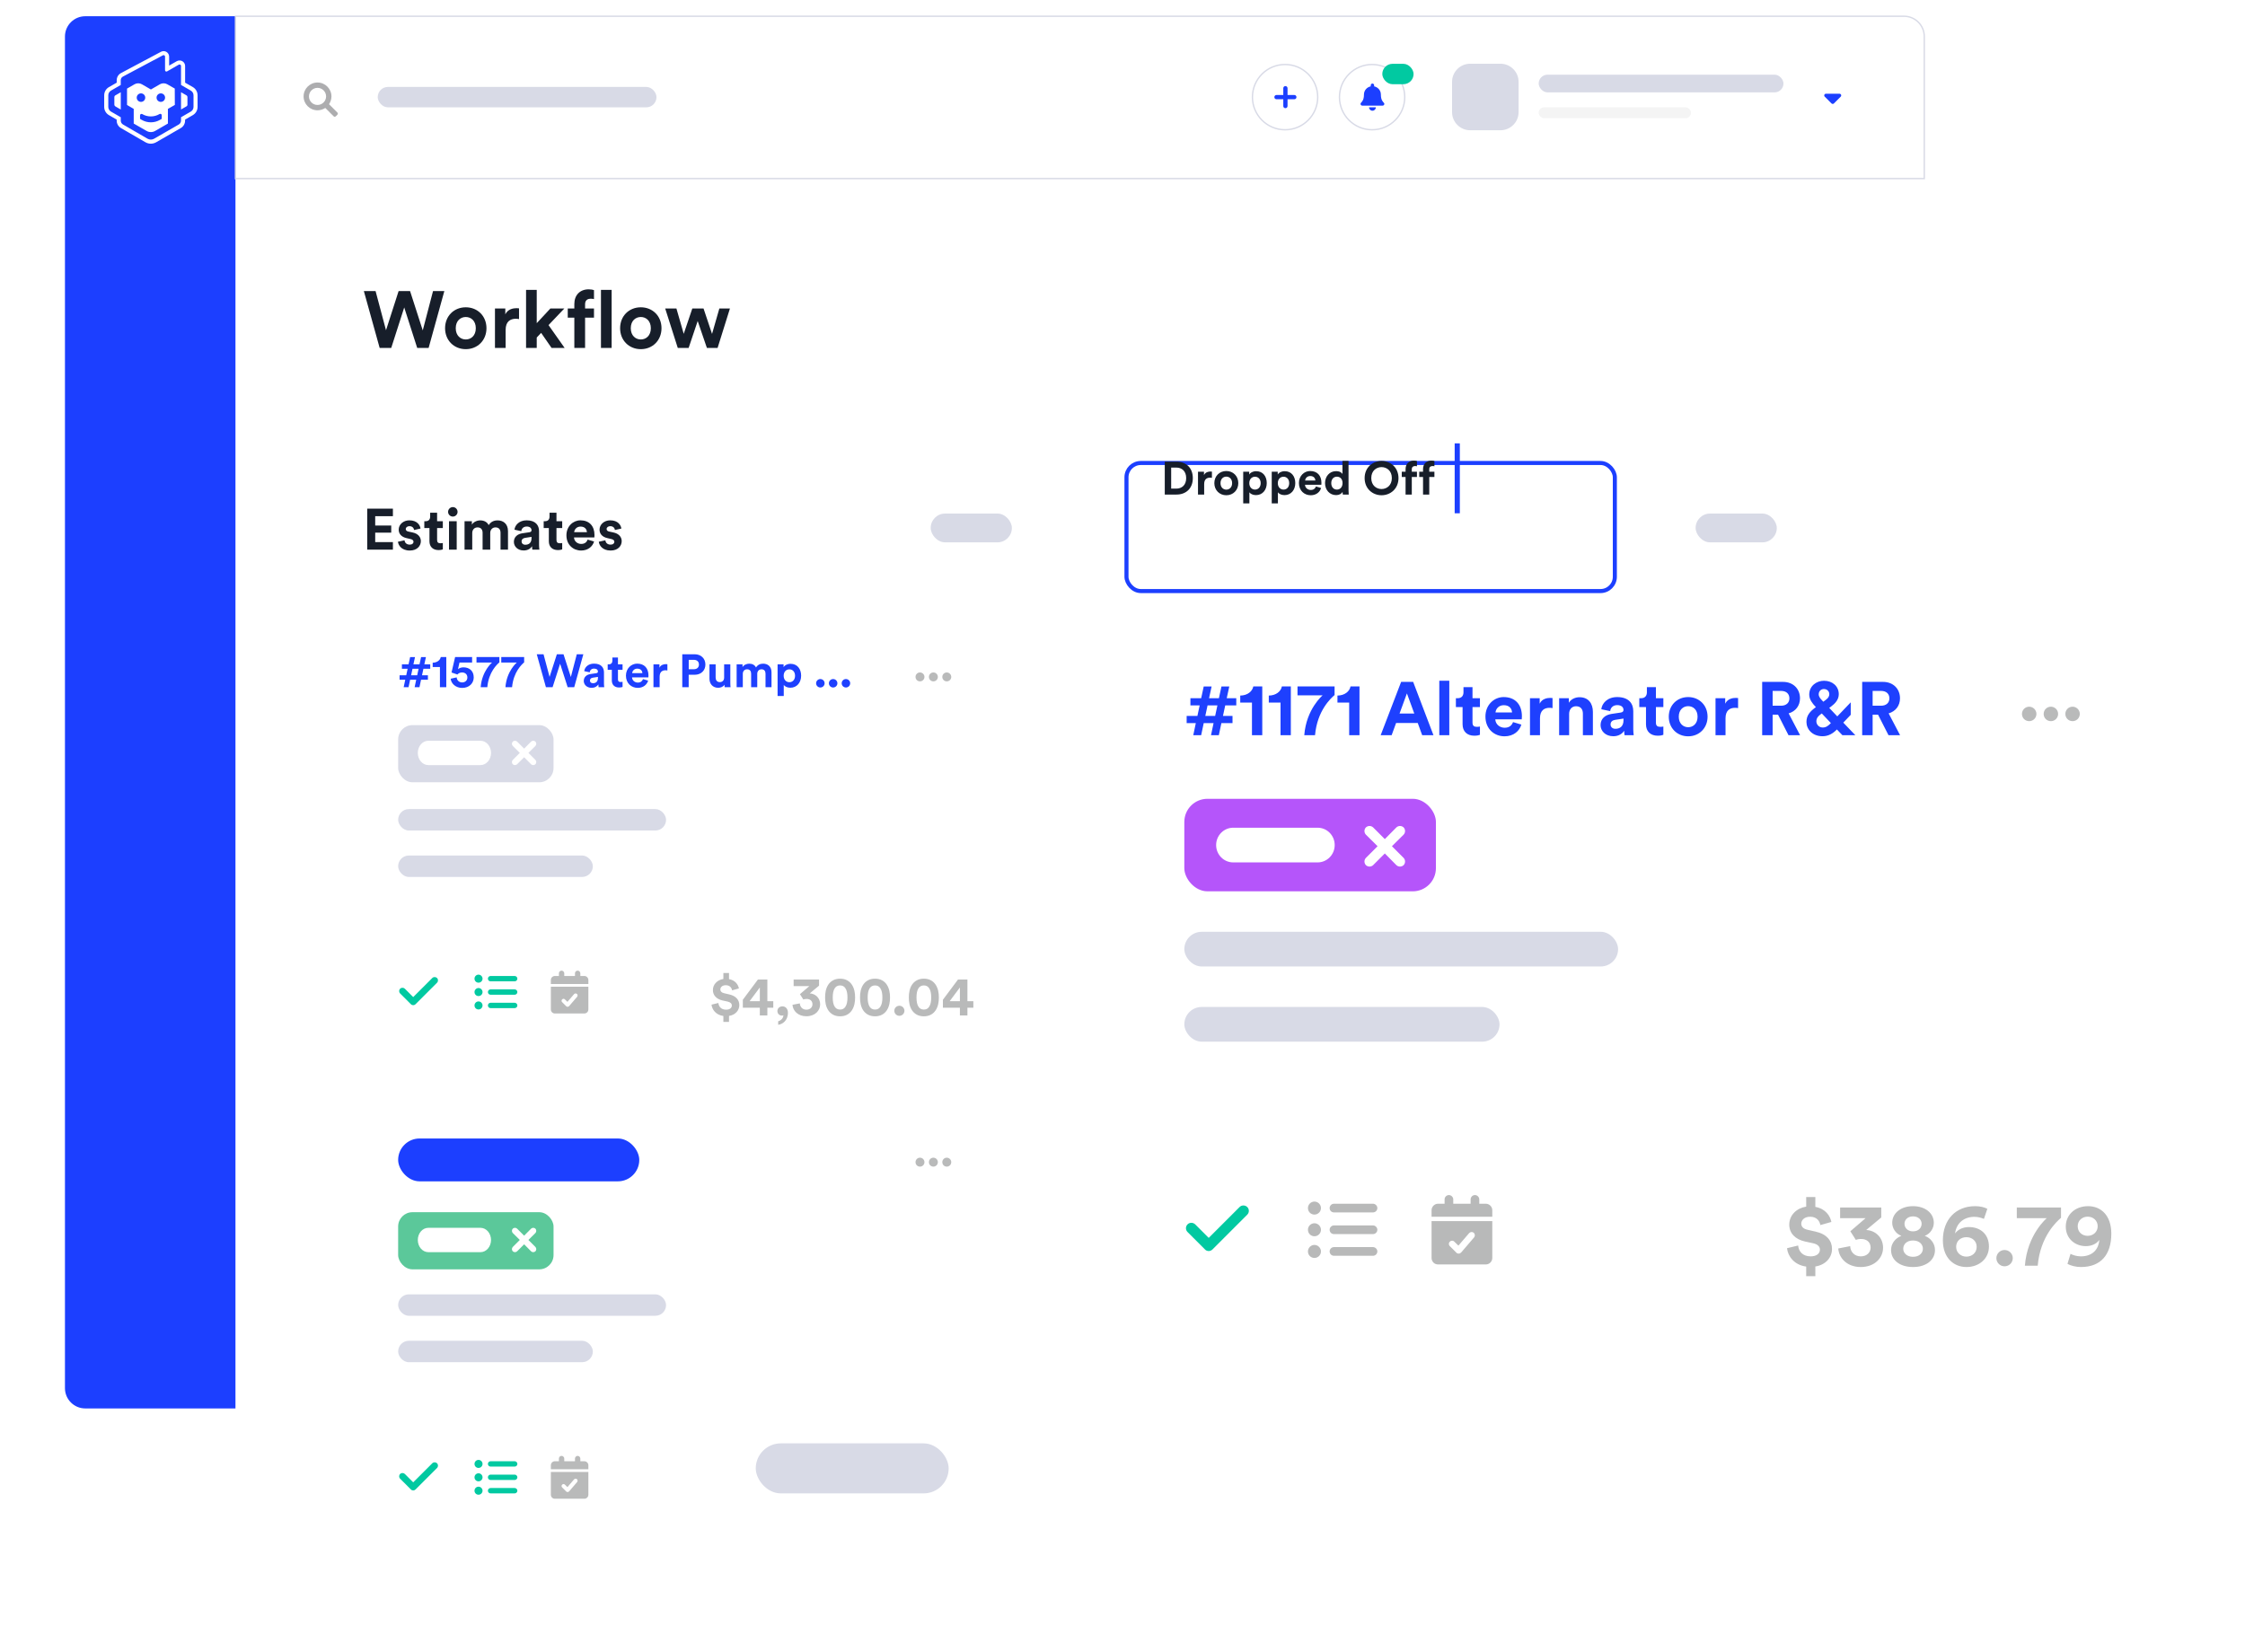 <?xml version="1.0" encoding="utf-8"?>
<svg xmlns="http://www.w3.org/2000/svg" width="553" height="407" viewBox="0 0 553 407" fill="none">
<g filter="url(#filter0_d)">
<rect x="16" y="4" width="458" height="343" rx="5" fill="white"/>
</g>
<rect x="229.256" y="126.528" width="19.993" height="7.091" rx="3.545" fill="#D8DAE6"/>
<rect x="417.676" y="126.528" width="19.993" height="7.091" rx="3.545" fill="#D8DAE6"/>
<path d="M104.135 81.4L101.012 71.717H98.186L95.084 81.361L92.514 71.717H89.629L93.522 85.728H96.368L99.57 75.748L102.771 85.728H105.578L109.451 71.717H106.665L104.135 81.4ZM114.731 83.634C113.447 83.634 112.261 82.685 112.261 80.867C112.261 79.029 113.447 78.1 114.731 78.1C116.016 78.1 117.202 79.029 117.202 80.867C117.202 82.705 116.016 83.634 114.731 83.634ZM114.731 75.709C111.826 75.709 109.633 77.863 109.633 80.867C109.633 83.851 111.826 86.025 114.731 86.025C117.637 86.025 119.83 83.851 119.83 80.867C119.83 77.863 117.637 75.709 114.731 75.709ZM127.85 75.966C127.652 75.946 127.455 75.926 127.237 75.926C126.407 75.926 125.063 76.163 124.47 77.448V76.005H121.921V85.728H124.55V81.282C124.55 79.187 125.716 78.535 127.059 78.535C127.297 78.535 127.553 78.555 127.85 78.614V75.966ZM139.01 76.005H135.571L132.211 79.622V71.42H129.583V85.728H132.211V83.159L133.298 82.013L135.868 85.728H139.089L135.117 80.096L139.01 76.005ZM145.484 73.594C145.919 73.594 146.176 73.653 146.314 73.693V71.48C146.097 71.381 145.563 71.282 145.01 71.282C142.856 71.282 141.473 72.705 141.473 74.899V76.005H139.852V78.258H141.473V85.728H144.121V78.258H146.314V76.005H144.121V74.938C144.121 73.851 144.892 73.594 145.484 73.594ZM150.662 85.728V71.42H148.033V85.728H150.662ZM157.847 83.634C156.562 83.634 155.376 82.685 155.376 80.867C155.376 79.029 156.562 78.1 157.847 78.1C159.131 78.1 160.317 79.029 160.317 80.867C160.317 82.705 159.131 83.634 157.847 83.634ZM157.847 75.709C154.941 75.709 152.748 77.863 152.748 80.867C152.748 83.851 154.941 86.025 157.847 86.025C160.752 86.025 162.945 83.851 162.945 80.867C162.945 77.863 160.752 75.709 157.847 75.709ZM170.533 76.005L168.419 82.25L166.62 76.005H163.854L166.956 85.728H169.624L171.858 79.088L174.13 85.728H176.759L179.802 76.005H177.194L175.395 82.27L173.3 76.005H170.533Z" fill="#171E2A"/>
<path d="M96.783 135.421V133.568H92.423V131.231H96.37V129.478H92.423V127.17H96.783V125.317H90.456V135.421H96.783ZM98.025 133.469C98.11 134.267 98.837 135.635 100.946 135.635C102.784 135.635 103.668 134.466 103.668 133.326C103.668 132.3 102.97 131.459 101.587 131.174L100.59 130.961C100.205 130.889 99.948 130.675 99.948 130.333C99.948 129.934 100.347 129.635 100.846 129.635C101.644 129.635 101.944 130.162 102.001 130.576L103.582 130.219C103.497 129.464 102.827 128.196 100.832 128.196C99.322 128.196 98.21 129.236 98.21 130.49C98.21 131.474 98.823 132.286 100.176 132.585L101.103 132.799C101.644 132.913 101.858 133.169 101.858 133.483C101.858 133.853 101.559 134.181 100.932 134.181C100.105 134.181 99.692 133.668 99.649 133.112L98.025 133.469ZM107.668 126.315H105.958V127.298C105.958 127.925 105.616 128.41 104.875 128.41H104.519V130.091H105.787V133.355C105.787 134.708 106.642 135.521 108.01 135.521C108.566 135.521 108.908 135.421 109.079 135.35V133.782C108.979 133.811 108.723 133.839 108.495 133.839C107.953 133.839 107.668 133.64 107.668 133.027V130.091H109.079V128.41H107.668V126.315ZM112.498 135.421V128.41H110.602V135.421H112.498ZM110.374 126.115C110.374 126.742 110.902 127.27 111.543 127.27C112.198 127.27 112.711 126.742 112.711 126.115C112.711 125.46 112.198 124.933 111.543 124.933C110.902 124.933 110.374 125.46 110.374 126.115ZM116.325 135.421V131.317C116.325 130.547 116.809 129.934 117.636 129.934C118.491 129.934 118.875 130.504 118.875 131.26V135.421H120.756V131.317C120.756 130.561 121.241 129.934 122.053 129.934C122.923 129.934 123.293 130.504 123.293 131.26V135.421H125.131V130.875C125.131 128.994 123.892 128.21 122.595 128.21C121.668 128.21 120.927 128.524 120.372 129.379C120.015 128.623 119.246 128.21 118.291 128.21C117.522 128.21 116.624 128.581 116.239 129.265V128.41H114.429V135.421H116.325ZM126.583 133.511C126.583 134.609 127.495 135.62 128.991 135.62C130.031 135.62 130.701 135.136 131.057 134.58C131.057 134.851 131.086 135.236 131.128 135.421H132.867C132.824 135.179 132.782 134.68 132.782 134.309V130.861C132.782 129.45 131.955 128.196 129.732 128.196C127.851 128.196 126.839 129.407 126.725 130.504L128.407 130.861C128.464 130.248 128.92 129.721 129.746 129.721C130.544 129.721 130.929 130.134 130.929 130.633C130.929 130.875 130.801 131.075 130.402 131.132L128.677 131.388C127.509 131.559 126.583 132.257 126.583 133.511ZM129.39 134.21C128.777 134.21 128.478 133.811 128.478 133.397C128.478 132.856 128.863 132.585 129.347 132.514L130.929 132.272V132.585C130.929 133.825 130.188 134.21 129.39 134.21ZM137.073 126.315H135.363V127.298C135.363 127.925 135.021 128.41 134.28 128.41H133.924V130.091H135.192V133.355C135.192 134.708 136.047 135.521 137.415 135.521C137.971 135.521 138.313 135.421 138.484 135.35V133.782C138.384 133.811 138.128 133.839 137.9 133.839C137.358 133.839 137.073 133.64 137.073 133.027V130.091H138.484V128.41H137.073V126.315ZM141.434 131.117C141.477 130.476 142.019 129.735 143.002 129.735C144.085 129.735 144.541 130.419 144.57 131.117H141.434ZM144.755 132.941C144.527 133.568 144.042 134.01 143.159 134.01C142.218 134.01 141.434 133.34 141.392 132.414H146.408C146.408 132.386 146.436 132.101 146.436 131.83C146.436 129.578 145.14 128.196 142.973 128.196C141.178 128.196 139.525 129.649 139.525 131.887C139.525 134.252 141.221 135.635 143.144 135.635C144.869 135.635 145.98 134.623 146.337 133.412L144.755 132.941ZM147.498 133.469C147.583 134.267 148.31 135.635 150.419 135.635C152.257 135.635 153.141 134.466 153.141 133.326C153.141 132.3 152.443 131.459 151.06 131.174L150.063 130.961C149.678 130.889 149.421 130.675 149.421 130.333C149.421 129.934 149.82 129.635 150.319 129.635C151.117 129.635 151.417 130.162 151.474 130.576L153.055 130.219C152.97 129.464 152.3 128.196 150.305 128.196C148.794 128.196 147.683 129.236 147.683 130.49C147.683 131.474 148.296 132.286 149.649 132.585L150.576 132.799C151.117 132.913 151.331 133.169 151.331 133.483C151.331 133.853 151.032 134.181 150.405 134.181C149.578 134.181 149.165 133.668 149.122 133.112L147.498 133.469Z" fill="#171E2A"/>
<path d="M16 9C16 6.239 18.239 4 21 4H58V347H21C18.239 347 16 344.761 16 342V9Z" fill="#1C3FFF"/>
<g clip-path="url(#clip0)">
<path d="M28.167 23.897V25.797C28.167 25.96 28.257 26.116 28.405 26.206L29.749 26.984V22.726L28.405 23.504C28.257 23.577 28.167 23.733 28.167 23.897ZM45.935 23.495L44.591 22.717V26.976L45.935 26.198C46.083 26.116 46.173 25.96 46.173 25.788V23.889C46.173 23.733 46.083 23.577 45.935 23.495ZM47.502 21.456L45.845 20.506L45.599 20.367V16.264C45.599 15.511 44.984 14.897 44.23 14.897C43.992 14.897 43.754 14.962 43.549 15.077L42.401 15.732L41.663 16.158V15.306V13.963C41.663 13.595 41.508 13.235 41.245 12.981C40.991 12.735 40.655 12.596 40.294 12.596C40.073 12.596 39.851 12.653 39.655 12.759L29.807 18C29.151 18.353 28.749 19.024 28.749 19.769V20.367L28.503 20.506L26.839 21.456C26.117 21.874 25.666 22.644 25.666 23.479V26.345C25.666 27.18 26.117 27.95 26.839 28.368L28.495 29.326L28.741 29.465V29.744C28.749 30.489 29.151 31.177 29.799 31.553L35.834 35.05C36.235 35.279 36.686 35.402 37.154 35.402C37.613 35.402 38.064 35.279 38.466 35.05L44.533 31.553C45.181 31.185 45.583 30.489 45.591 29.744V29.465L45.837 29.326L47.493 28.368C48.215 27.95 48.666 27.18 48.666 26.345V23.479C48.666 22.644 48.223 21.874 47.502 21.456ZM47.666 26.345C47.666 26.82 47.411 27.262 46.993 27.5L44.591 28.884V29.711C44.591 30.112 44.378 30.481 44.033 30.677L37.965 34.174C37.465 34.461 36.842 34.461 36.342 34.174L30.307 30.677C29.963 30.481 29.749 30.112 29.749 29.711V28.884L27.347 27.5C26.937 27.262 26.675 26.82 26.675 26.345V23.479C26.675 23.004 26.929 22.562 27.339 22.324L29.741 20.932V19.753C29.741 19.384 29.946 19.041 30.274 18.869L40.122 13.627C40.368 13.496 40.663 13.677 40.655 13.947V17.304C40.655 17.558 40.926 17.714 41.147 17.591L44.041 15.929C44.287 15.79 44.591 15.961 44.591 16.248V20.932L46.993 22.316C47.411 22.554 47.666 22.996 47.666 23.471V26.345ZM41.196 20.76C40.639 20.441 39.95 20.441 39.392 20.76L37.17 22.046L34.948 20.76C34.39 20.441 33.702 20.441 33.144 20.76L31.291 21.825V25.862L32.939 26.828V30.44L36.121 32.266C36.768 32.634 37.556 32.634 38.203 32.266L41.36 30.44V26.828L43.066 25.854L43.049 21.817L41.196 20.76ZM33.677 24.052C33.677 23.471 34.144 23.004 34.727 23.004C35.309 23.004 35.776 23.471 35.776 24.052C35.776 24.634 35.309 25.101 34.727 25.101C34.144 25.101 33.677 24.625 33.677 24.052ZM39.843 29.277L39.425 29.523C38.031 30.341 36.301 30.341 34.907 29.531L34.497 29.285V28.417C34.497 28.139 34.8 27.967 35.038 28.106C36.35 28.876 37.982 28.876 39.294 28.098L39.302 28.09C39.54 27.95 39.843 28.122 39.843 28.401V29.277ZM39.614 25.101C39.031 25.101 38.564 24.634 38.564 24.052C38.564 23.471 39.031 23.004 39.614 23.004C40.196 23.004 40.663 23.471 40.663 24.052C40.663 24.625 40.196 25.101 39.614 25.101Z" fill="white"/>
</g>
<path d="M58 4H469C471.761 4 474 6.239 474 9V44H58V4Z" fill="white" stroke="#D8DAE6" stroke-width="0.335" stroke-miterlimit="10"/>
<path d="M83.096 27.718L81.051 25.676C81.414 25.117 81.645 24.458 81.645 23.75C81.645 21.874 80.094 20.326 78.214 20.326C76.317 20.326 74.783 21.874 74.783 23.75C74.783 25.643 76.317 27.174 78.214 27.174C78.907 27.174 79.567 26.96 80.127 26.598L82.173 28.64C82.321 28.804 82.569 28.804 82.733 28.64L83.096 28.277C83.261 28.113 83.261 27.866 83.096 27.718ZM76.103 23.75C76.103 22.598 77.043 21.643 78.214 21.643C79.369 21.643 80.325 22.598 80.325 23.75C80.325 24.919 79.369 25.857 78.214 25.857C77.043 25.857 76.103 24.919 76.103 23.75Z" fill="#ADADAF"/>
<rect x="93.041" y="21.418" width="68.667" height="5.024" rx="2.512" fill="#D8DAE6"/>
<path d="M369.617 32.089H362.128C359.682 32.089 357.68 30.087 357.68 27.64V20.152C357.68 17.705 359.682 15.703 362.128 15.703H369.617C372.064 15.703 374.065 17.705 374.065 20.152V27.64C374.065 30.087 372.064 32.089 369.617 32.089Z" fill="#D8DAE6"/>
<rect x="379.018" y="18.401" width="60.293" height="4.354" rx="2.177" fill="#D8DAE6"/>
<rect x="379.018" y="26.44" width="37.516" height="2.68" rx="1.34" fill="#F4F4F4"/>
<path d="M453.413 23.812C453.531 23.695 453.57 23.512 453.505 23.355C453.439 23.197 453.282 23.093 453.125 23.093H449.776C449.606 23.093 449.449 23.197 449.383 23.355C449.318 23.512 449.357 23.695 449.475 23.812L451.149 25.487C451.228 25.566 451.333 25.605 451.45 25.605C451.555 25.605 451.66 25.566 451.738 25.487L453.413 23.812Z" fill="#1C3FFF"/>
<path d="M324.585 23.931C324.585 28.371 320.986 31.97 316.546 31.97C312.107 31.97 308.507 28.371 308.507 23.931C308.507 19.491 312.107 15.892 316.546 15.892C320.986 15.892 324.585 19.491 324.585 23.931Z" fill="white" stroke="#D8DAE6" stroke-width="0.335" stroke-miterlimit="10"/>
<path d="M319.351 23.928C319.351 23.64 319.116 23.404 318.828 23.404H317.153V21.729C317.153 21.442 316.918 21.206 316.63 21.206C316.329 21.206 316.106 21.442 316.106 21.729V23.404H314.432C314.131 23.404 313.908 23.64 313.908 23.928C313.908 24.229 314.131 24.451 314.432 24.451H316.106V26.126C316.106 26.427 316.329 26.649 316.63 26.649C316.918 26.649 317.153 26.427 317.153 26.126V24.451H318.828C319.116 24.451 319.351 24.229 319.351 23.928Z" fill="#1C3FFF"/>
<path d="M346.023 23.931C346.023 28.371 342.424 31.97 337.984 31.97C333.544 31.97 329.945 28.371 329.945 23.931C329.945 19.491 333.544 15.892 337.984 15.892C342.424 15.892 346.023 19.491 346.023 23.931Z" fill="white" stroke="#D8DAE6" stroke-width="0.335" stroke-miterlimit="10"/>
<path d="M338.068 27.279C338.526 27.279 338.905 26.913 338.905 26.442H337.23C337.23 26.913 337.597 27.279 338.068 27.279ZM340.881 25.33C340.632 25.055 340.148 24.649 340.148 23.302C340.148 22.294 339.441 21.483 338.486 21.274V20.999C338.486 20.776 338.29 20.58 338.068 20.58C337.832 20.58 337.649 20.776 337.649 20.999V21.274C336.681 21.483 335.974 22.294 335.974 23.302C335.974 24.649 335.49 25.055 335.241 25.33C335.163 25.408 335.137 25.513 335.137 25.605C335.137 25.827 335.307 26.023 335.555 26.023H340.567C340.828 26.023 340.985 25.827 340.999 25.605C340.999 25.513 340.959 25.408 340.881 25.33Z" fill="#1C3FFF"/>
<rect x="340.496" y="15.723" width="7.704" height="5.024" rx="2.512" fill="#01C9A1"/>
<g filter="url(#filter1_d)">
<rect x="89.273" y="150.5" width="159.975" height="108.555" rx="3.52" fill="white"/>
</g>
<path d="M226.618 165.671C225.999 165.671 225.518 166.169 225.518 166.771C225.518 167.389 225.999 167.87 226.618 167.87C227.219 167.87 227.717 167.389 227.717 166.771C227.717 166.169 227.219 165.671 226.618 165.671ZM229.917 165.671C229.299 165.671 228.817 166.169 228.817 166.771C228.817 167.389 229.299 167.87 229.917 167.87C230.519 167.87 231.017 167.389 231.017 166.771C231.017 166.169 230.519 165.671 229.917 165.671ZM233.217 165.671C232.598 165.671 232.117 166.169 232.117 166.771C232.117 167.389 232.598 167.87 233.217 167.87C233.819 167.87 234.317 167.389 234.317 166.771C234.317 166.169 233.819 165.671 233.217 165.671Z" fill="#B9BABA"/>
<path d="M99.001 164.77H100.408L100.065 166.371H98.429V167.458H99.824L99.436 169.3H100.637L101.026 167.458H102.524L102.135 169.3H103.325L103.714 167.458H105.407V166.371H103.954L104.297 164.77H105.979V163.672H104.526L104.915 161.887H103.725L103.336 163.672H101.838L102.227 161.887H101.026L100.637 163.672H99.001V164.77ZM101.609 164.77H103.107L102.764 166.371H101.266L101.609 164.77ZM109.933 169.3V161.876H108.572C108.423 162.654 107.668 163.26 106.581 163.271V164.335H108.366V169.3H109.933ZM111.018 167.218C111.11 168.385 112.231 169.483 113.844 169.483C115.628 169.483 116.692 168.282 116.692 166.898C116.692 165.308 115.64 164.415 114.153 164.415C113.661 164.415 113.135 164.575 112.814 164.873L113.18 163.237H116.292V161.876H112.105L111.224 165.685C111.384 165.731 112.517 166.12 112.666 166.177C112.906 165.902 113.306 165.674 113.81 165.674C114.496 165.674 115.125 166.074 115.125 166.92C115.125 167.664 114.553 168.133 113.844 168.133C113.055 168.133 112.528 167.572 112.494 166.886L111.018 167.218ZM123.013 161.876H117.373V163.237H121.194C121.194 163.237 118.712 165.308 118.403 169.3H120.039C120.37 165.559 122.452 163.672 123.013 163.191V161.876ZM129.112 161.876H123.473V163.237H127.293C127.293 163.237 124.811 165.308 124.502 169.3H126.138C126.47 165.559 128.552 163.672 129.112 163.191V161.876ZM140.614 166.795L138.807 161.189H137.171L135.375 166.772L133.888 161.189H132.218L134.472 169.3H136.119L137.972 163.523L139.825 169.3H141.449L143.692 161.189H142.079L140.614 166.795ZM143.797 167.767C143.797 168.648 144.529 169.46 145.73 169.46C146.565 169.46 147.103 169.071 147.389 168.625C147.389 168.842 147.412 169.151 147.446 169.3H148.842C148.807 169.105 148.773 168.705 148.773 168.408V165.639C148.773 164.507 148.11 163.5 146.325 163.5C144.815 163.5 144.003 164.472 143.911 165.353L145.261 165.639C145.307 165.147 145.673 164.724 146.336 164.724C146.977 164.724 147.286 165.056 147.286 165.456C147.286 165.651 147.183 165.811 146.863 165.857L145.479 166.062C144.54 166.2 143.797 166.76 143.797 167.767ZM146.05 168.327C145.559 168.327 145.318 168.007 145.318 167.675C145.318 167.241 145.627 167.023 146.016 166.966L147.286 166.772V167.023C147.286 168.019 146.691 168.327 146.05 168.327ZM152.218 161.99H150.846V162.779C150.846 163.283 150.571 163.672 149.976 163.672H149.69V165.022H150.708V167.641C150.708 168.728 151.395 169.38 152.493 169.38C152.939 169.38 153.213 169.3 153.351 169.243V167.984C153.271 168.007 153.065 168.03 152.882 168.03C152.447 168.03 152.218 167.87 152.218 167.378V165.022H153.351V163.672H152.218V161.99ZM155.719 165.845C155.753 165.33 156.188 164.736 156.977 164.736C157.847 164.736 158.213 165.285 158.236 165.845H155.719ZM158.384 167.309C158.201 167.813 157.812 168.167 157.103 168.167C156.348 168.167 155.719 167.63 155.685 166.886H159.711C159.711 166.863 159.734 166.634 159.734 166.417C159.734 164.61 158.693 163.5 156.954 163.5C155.513 163.5 154.186 164.667 154.186 166.463C154.186 168.362 155.547 169.471 157.092 169.471C158.476 169.471 159.368 168.659 159.654 167.687L158.384 167.309ZM164.395 163.649C164.281 163.637 164.167 163.626 164.041 163.626C163.56 163.626 162.782 163.763 162.439 164.507V163.672H160.964V169.3H162.485V166.726C162.485 165.513 163.16 165.136 163.938 165.136C164.075 165.136 164.224 165.147 164.395 165.182V163.649ZM169.651 164.884V162.562H170.898C171.688 162.562 172.168 163.008 172.168 163.729C172.168 164.427 171.688 164.884 170.898 164.884H169.651ZM171.093 166.246C172.694 166.246 173.758 165.193 173.758 163.717C173.758 162.253 172.694 161.189 171.093 161.189H168.061V169.3H169.64V166.246H171.093ZM178.499 169.3H179.952C179.929 169.105 179.895 168.716 179.895 168.282V163.672H178.373V166.943C178.373 167.595 177.984 168.053 177.31 168.053C176.6 168.053 176.28 167.55 176.28 166.92V163.672H174.759V167.229C174.759 168.453 175.536 169.449 176.898 169.449C177.493 169.449 178.145 169.22 178.453 168.694C178.453 168.922 178.476 169.185 178.499 169.3ZM182.973 169.3V166.005C182.973 165.388 183.362 164.896 184.025 164.896C184.712 164.896 185.02 165.353 185.02 165.96V169.3H186.53V166.005C186.53 165.399 186.919 164.896 187.571 164.896C188.269 164.896 188.567 165.353 188.567 165.96V169.3H190.042V165.651C190.042 164.141 189.047 163.512 188.006 163.512C187.263 163.512 186.668 163.763 186.222 164.45C185.936 163.843 185.318 163.512 184.551 163.512C183.934 163.512 183.213 163.809 182.904 164.358V163.672H181.451V169.3H182.973ZM193.06 171.473V168.751C193.335 169.128 193.907 169.437 194.685 169.437C196.275 169.437 197.339 168.179 197.339 166.474C197.339 164.804 196.389 163.546 194.742 163.546C193.895 163.546 193.266 163.923 193.015 164.358V163.672H191.539V171.473H193.06ZM195.84 166.486C195.84 167.492 195.222 168.076 194.445 168.076C193.667 168.076 193.038 167.481 193.038 166.486C193.038 165.491 193.667 164.907 194.445 164.907C195.222 164.907 195.84 165.491 195.84 166.486ZM201.029 168.339C201.029 168.911 201.498 169.38 202.07 169.38C202.653 169.38 203.122 168.911 203.122 168.339C203.122 167.767 202.653 167.298 202.07 167.298C201.498 167.298 201.029 167.767 201.029 168.339ZM204.179 168.339C204.179 168.911 204.648 169.38 205.22 169.38C205.803 169.38 206.272 168.911 206.272 168.339C206.272 167.767 205.803 167.298 205.22 167.298C204.648 167.298 204.179 167.767 204.179 168.339ZM207.329 168.339C207.329 168.911 207.798 169.38 208.37 169.38C208.953 169.38 209.422 168.911 209.422 168.339C209.422 167.767 208.953 167.298 208.37 167.298C207.798 167.298 207.329 167.767 207.329 168.339Z" fill="#1E40FE"/>
<path d="M179.575 251.771V250.298C181.212 250.038 182.112 248.879 182.112 247.624C182.112 246.397 181.335 245.374 179.616 244.992L178.375 244.706C177.734 244.569 177.434 244.215 177.434 243.792C177.434 243.233 177.911 242.728 178.784 242.728C179.902 242.728 180.257 243.519 180.339 243.996L182.016 243.519C181.826 242.605 181.144 241.514 179.575 241.228V239.727H178.184V241.187C176.725 241.419 175.606 242.482 175.606 243.928C175.606 245.237 176.52 246.165 177.993 246.492L179.248 246.765C179.93 246.915 180.271 247.27 180.271 247.733C180.271 248.334 179.752 248.756 178.866 248.756C177.611 248.756 177.038 247.965 176.956 247.106L175.265 247.515C175.388 248.675 176.288 250.052 178.184 250.311V251.771H179.575ZM182.977 248.279H187.165V250.175H189.02V248.279H190.479V246.67H189.02V241.323H186.701L182.977 246.315V248.279ZM187.165 246.67H184.641L187.165 243.287V246.67ZM191.494 249.084C191.494 249.738 191.958 250.216 192.626 250.216C192.776 250.216 192.926 250.175 192.981 250.134C192.953 250.884 192.299 251.471 191.685 251.607V252.48C192.694 252.357 194.085 251.511 194.085 249.506C194.085 248.62 193.581 247.938 192.735 247.938C192.026 247.938 191.494 248.429 191.494 249.084ZM197.88 246.247C198.071 246.179 198.303 246.11 198.685 246.11C199.53 246.11 200.13 246.588 200.13 247.42C200.13 248.156 199.571 248.756 198.63 248.756C197.703 248.756 197.061 248.102 197.021 247.201L195.207 247.556C195.316 249.043 196.57 250.379 198.63 250.379C200.771 250.379 202.026 248.975 202.026 247.447C202.026 245.824 200.799 244.801 199.462 244.746L201.753 242.837V241.323H195.493V242.946H199.366L197.048 244.937L197.88 246.247ZM205.124 245.756C205.124 244.828 205.26 244.037 205.601 243.505C205.874 243.069 206.297 242.782 206.938 242.782C207.592 242.782 207.988 243.069 208.261 243.505C208.615 244.037 208.752 244.828 208.752 245.756C208.752 246.683 208.615 247.474 208.261 248.006C207.988 248.443 207.592 248.729 206.938 248.729C206.297 248.729 205.874 248.443 205.601 248.006C205.26 247.474 205.124 246.683 205.124 245.756ZM203.241 245.756C203.241 246.888 203.419 247.993 204.019 248.906C204.605 249.779 205.56 250.393 206.938 250.393C208.315 250.393 209.27 249.779 209.843 248.906C210.443 247.993 210.634 246.888 210.634 245.756C210.634 244.624 210.443 243.519 209.843 242.605C209.27 241.732 208.315 241.118 206.938 241.118C205.56 241.118 204.605 241.732 204.019 242.605C203.419 243.519 203.241 244.624 203.241 245.756ZM213.728 245.756C213.728 244.828 213.864 244.037 214.205 243.505C214.478 243.069 214.901 242.782 215.542 242.782C216.197 242.782 216.592 243.069 216.865 243.505C217.22 244.037 217.356 244.828 217.356 245.756C217.356 246.683 217.22 247.474 216.865 248.006C216.592 248.443 216.197 248.729 215.542 248.729C214.901 248.729 214.478 248.443 214.205 248.006C213.864 247.474 213.728 246.683 213.728 245.756ZM211.846 245.756C211.846 246.888 212.023 247.993 212.623 248.906C213.21 249.779 214.164 250.393 215.542 250.393C216.919 250.393 217.874 249.779 218.447 248.906C219.047 247.993 219.238 246.888 219.238 245.756C219.238 244.624 219.047 243.519 218.447 242.605C217.874 241.732 216.919 241.118 215.542 241.118C214.164 241.118 213.21 241.732 212.623 242.605C212.023 243.519 211.846 244.624 211.846 245.756ZM220.291 249.029C220.291 249.711 220.85 250.27 221.532 250.27C222.227 250.27 222.787 249.711 222.787 249.029C222.787 248.347 222.227 247.788 221.532 247.788C220.85 247.788 220.291 248.347 220.291 249.029ZM225.755 245.756C225.755 244.828 225.892 244.037 226.233 243.505C226.506 243.069 226.928 242.782 227.569 242.782C228.224 242.782 228.62 243.069 228.892 243.505C229.247 244.037 229.383 244.828 229.383 245.756C229.383 246.683 229.247 247.474 228.892 248.006C228.62 248.443 228.224 248.729 227.569 248.729C226.928 248.729 226.506 248.443 226.233 248.006C225.892 247.474 225.755 246.683 225.755 245.756ZM223.873 245.756C223.873 246.888 224.05 247.993 224.651 248.906C225.237 249.779 226.192 250.393 227.569 250.393C228.947 250.393 229.902 249.779 230.474 248.906C231.075 247.993 231.266 246.888 231.266 245.756C231.266 244.624 231.075 243.519 230.474 242.605C229.902 241.732 228.947 241.118 227.569 241.118C226.192 241.118 225.237 241.732 224.651 242.605C224.05 243.519 223.873 244.624 223.873 245.756ZM232.259 248.279H236.446V250.175H238.301V248.279H239.761V246.67H238.301V241.323H235.983L232.259 246.315V248.279ZM236.446 246.67H233.923L236.446 243.287V246.67Z" fill="#B9BABA"/>
<path d="M107.644 242.125C107.974 241.795 107.974 241.279 107.644 240.95C107.314 240.64 106.798 240.64 106.489 240.95L101.786 245.652L99.724 243.589C99.394 243.28 98.879 243.28 98.569 243.589C98.239 243.919 98.239 244.435 98.569 244.765L101.209 247.405C101.353 247.57 101.58 247.652 101.786 247.652C101.993 247.652 102.199 247.57 102.364 247.405L107.644 242.125ZM117.873 243.424C117.316 243.424 116.883 243.878 116.883 244.414C116.883 244.971 117.316 245.404 117.873 245.404C118.409 245.404 118.863 244.971 118.863 244.414C118.863 243.878 118.409 243.424 117.873 243.424ZM117.873 246.724C117.316 246.724 116.883 247.178 116.883 247.714C116.883 248.271 117.316 248.704 117.873 248.704C118.409 248.704 118.863 248.271 118.863 247.714C118.863 247.178 118.409 246.724 117.873 246.724ZM117.873 240.125C117.316 240.125 116.883 240.578 116.883 241.115C116.883 241.671 117.316 242.104 117.873 242.104C118.409 242.104 118.863 241.671 118.863 241.115C118.863 240.578 118.409 240.125 117.873 240.125ZM120.843 241.774H126.782C127.133 241.774 127.442 241.486 127.442 241.115C127.442 240.764 127.133 240.455 126.782 240.455H120.843C120.471 240.455 120.183 240.764 120.183 241.115C120.183 241.486 120.471 241.774 120.843 241.774ZM126.782 243.754H120.843C120.471 243.754 120.183 244.064 120.183 244.414C120.183 244.786 120.471 245.074 120.843 245.074H126.782C127.133 245.074 127.442 244.786 127.442 244.414C127.442 244.064 127.133 243.754 126.782 243.754ZM126.782 247.054H120.843C120.471 247.054 120.183 247.363 120.183 247.714C120.183 248.085 120.471 248.374 120.843 248.374H126.782C127.133 248.374 127.442 248.085 127.442 247.714C127.442 247.363 127.133 247.054 126.782 247.054Z" fill="#01C9A1"/>
<path d="M144.931 241.444C144.931 240.908 144.477 240.455 143.941 240.455H142.951V239.795C142.951 239.444 142.642 239.135 142.291 239.135C141.92 239.135 141.631 239.444 141.631 239.795V240.455H138.991V239.795C138.991 239.444 138.682 239.135 138.332 239.135C137.96 239.135 137.672 239.444 137.672 239.795V240.455H136.682C136.125 240.455 135.692 240.908 135.692 241.444V242.434H144.931V241.444ZM135.692 243.094V248.704C135.692 249.261 136.125 249.694 136.682 249.694H143.941C144.477 249.694 144.931 249.261 144.931 248.704V243.094H135.692ZM138.476 246.91C138.27 246.724 138.27 246.415 138.476 246.229C138.662 246.023 138.971 246.023 139.156 246.229L139.775 246.827L141.404 244.93C141.59 244.724 141.899 244.703 142.106 244.868C142.312 245.054 142.333 245.363 142.168 245.569L140.188 247.879C140.085 247.982 139.961 248.044 139.816 248.044C139.672 248.044 139.548 248.003 139.466 247.9L138.476 246.91Z" fill="#B9BABA"/>
<rect x="98.074" y="178.652" width="38.278" height="14.079" rx="3.52" fill="#D8DAE6"/>
<path d="M120.953 185.5C120.953 183.843 119.788 182.5 118.351 182.5H105.516C104.079 182.5 102.914 183.843 102.914 185.5C102.914 187.157 104.079 188.5 105.516 188.5H118.351C119.788 188.5 120.953 187.157 120.953 185.5Z" fill="white"/>
<path d="M131.888 187.218L130.161 185.491L131.888 183.782C132.17 183.481 132.17 183.012 131.888 182.711C131.588 182.43 131.118 182.43 130.818 182.711L129.109 184.439L127.381 182.711C127.081 182.43 126.611 182.43 126.311 182.711C126.029 183.012 126.029 183.481 126.311 183.782L128.039 185.491L126.311 187.218C126.029 187.519 126.029 187.988 126.311 188.289C126.611 188.57 127.081 188.57 127.381 188.289L129.109 186.561L130.818 188.289C131.118 188.57 131.588 188.57 131.888 188.289C132.17 187.988 132.17 187.519 131.888 187.218Z" fill="white"/>
<rect x="98.074" y="199.337" width="65.996" height="5.28" rx="2.64" fill="#D8DAE6"/>
<rect x="98.074" y="210.776" width="47.957" height="5.28" rx="2.64" fill="#D8DAE6"/>
<g filter="url(#filter2_d)">
<rect x="89.273" y="270.054" width="159.975" height="108.555" rx="3.52" fill="white"/>
</g>
<rect x="186.162" y="355.608" width="47.517" height="12.319" rx="6.16" fill="#D8DAE6"/>
<path d="M226.618 285.224C225.999 285.224 225.518 285.723 225.518 286.324C225.518 286.943 225.999 287.424 226.618 287.424C227.219 287.424 227.717 286.943 227.717 286.324C227.717 285.723 227.219 285.224 226.618 285.224ZM229.917 285.224C229.299 285.224 228.817 285.723 228.817 286.324C228.817 286.943 229.299 287.424 229.917 287.424C230.519 287.424 231.017 286.943 231.017 286.324C231.017 285.723 230.519 285.224 229.917 285.224ZM233.217 285.224C232.598 285.224 232.117 285.723 232.117 286.324C232.117 286.943 232.598 287.424 233.217 287.424C233.819 287.424 234.317 286.943 234.317 286.324C234.317 285.723 233.819 285.224 233.217 285.224Z" fill="#B9BABA"/>
<rect x="98.074" y="280.493" width="59.396" height="10.559" rx="5.28" fill="#1C3FFF"/>
<path d="M107.644 361.679C107.974 361.349 107.974 360.833 107.644 360.503C107.314 360.194 106.798 360.194 106.489 360.503L101.786 365.205L99.724 363.143C99.394 362.834 98.879 362.834 98.569 363.143C98.239 363.473 98.239 363.989 98.569 364.319L101.209 366.958C101.353 367.123 101.58 367.206 101.786 367.206C101.993 367.206 102.199 367.123 102.364 366.958L107.644 361.679ZM117.873 362.978C117.316 362.978 116.883 363.432 116.883 363.968C116.883 364.525 117.316 364.958 117.873 364.958C118.409 364.958 118.863 364.525 118.863 363.968C118.863 363.432 118.409 362.978 117.873 362.978ZM117.873 366.278C117.316 366.278 116.883 366.732 116.883 367.268C116.883 367.825 117.316 368.258 117.873 368.258C118.409 368.258 118.863 367.825 118.863 367.268C118.863 366.732 118.409 366.278 117.873 366.278ZM117.873 359.678C117.316 359.678 116.883 360.132 116.883 360.668C116.883 361.225 117.316 361.658 117.873 361.658C118.409 361.658 118.863 361.225 118.863 360.668C118.863 360.132 118.409 359.678 117.873 359.678ZM120.843 361.328H126.782C127.133 361.328 127.442 361.039 127.442 360.668C127.442 360.318 127.133 360.008 126.782 360.008H120.843C120.471 360.008 120.183 360.318 120.183 360.668C120.183 361.039 120.471 361.328 120.843 361.328ZM126.782 363.308H120.843C120.471 363.308 120.183 363.617 120.183 363.968C120.183 364.339 120.471 364.628 120.843 364.628H126.782C127.133 364.628 127.442 364.339 127.442 363.968C127.442 363.617 127.133 363.308 126.782 363.308ZM126.782 366.608H120.843C120.471 366.608 120.183 366.917 120.183 367.268C120.183 367.639 120.471 367.928 120.843 367.928H126.782C127.133 367.928 127.442 367.639 127.442 367.268C127.442 366.917 127.133 366.608 126.782 366.608Z" fill="#01C9A1"/>
<path d="M144.931 360.998C144.931 360.462 144.477 360.008 143.941 360.008H142.951V359.348C142.951 358.998 142.642 358.688 142.291 358.688C141.92 358.688 141.631 358.998 141.631 359.348V360.008H138.991V359.348C138.991 358.998 138.682 358.688 138.332 358.688C137.96 358.688 137.672 358.998 137.672 359.348V360.008H136.682C136.125 360.008 135.692 360.462 135.692 360.998V361.988H144.931V360.998ZM135.692 362.648V368.258C135.692 368.815 136.125 369.248 136.682 369.248H143.941C144.477 369.248 144.931 368.815 144.931 368.258V362.648H135.692ZM138.476 366.463C138.27 366.278 138.27 365.968 138.476 365.783C138.662 365.577 138.971 365.577 139.156 365.783L139.775 366.381L141.404 364.484C141.59 364.277 141.899 364.257 142.106 364.422C142.312 364.607 142.333 364.917 142.168 365.123L140.188 367.433C140.085 367.536 139.961 367.598 139.816 367.598C139.672 367.598 139.548 367.557 139.466 367.453L138.476 366.463Z" fill="#B9BABA"/>
<rect x="98.074" y="298.652" width="38.278" height="14.079" rx="3.52" fill="#5BC89A"/>
<path d="M120.953 305.5C120.953 303.843 119.788 302.5 118.351 302.5H105.516C104.079 302.5 102.914 303.843 102.914 305.5C102.914 307.157 104.079 308.5 105.516 308.5H118.351C119.788 308.5 120.953 307.157 120.953 305.5Z" fill="white"/>
<path d="M131.888 307.218L130.161 305.491L131.888 303.782C132.17 303.481 132.17 303.012 131.888 302.711C131.588 302.43 131.118 302.43 130.818 302.711L129.109 304.439L127.381 302.711C127.081 302.43 126.611 302.43 126.311 302.711C126.029 303.012 126.029 303.481 126.311 303.782L128.039 305.491L126.311 307.218C126.029 307.519 126.029 307.988 126.311 308.289C126.611 308.57 127.081 308.57 127.381 308.289L129.109 306.561L130.818 308.289C131.118 308.57 131.588 308.57 131.888 308.289C132.17 307.988 132.17 307.519 131.888 307.218Z" fill="white"/>
<rect x="98.074" y="318.891" width="65.996" height="5.28" rx="2.64" fill="#D8DAE6"/>
<rect x="98.074" y="330.33" width="47.957" height="5.28" rx="2.64" fill="#D8DAE6"/>
<g filter="url(#filter3_d)">
<rect x="277.48" y="102.07" width="120.296" height="31.549" rx="3.52" fill="white"/>
<rect x="277.48" y="102.07" width="120.296" height="31.549" rx="3.52" stroke="#1C3FFF" stroke-miterlimit="10"/>
</g>
<path d="M288.491 120.381V115.199H289.761C291.088 115.199 292.186 116.034 292.186 117.795C292.186 119.557 291.076 120.381 289.749 120.381H288.491ZM289.806 121.845C292.117 121.845 293.822 120.358 293.822 117.795C293.822 115.233 292.129 113.734 289.818 113.734H286.912V121.845H289.806ZM298.529 116.194C298.414 116.182 298.3 116.171 298.174 116.171C297.693 116.171 296.916 116.308 296.572 117.052V116.217H295.097V121.845H296.618V119.271C296.618 118.058 297.293 117.681 298.071 117.681C298.208 117.681 298.357 117.692 298.529 117.727V116.194ZM302.073 120.632C301.329 120.632 300.643 120.083 300.643 119.031C300.643 117.967 301.329 117.429 302.073 117.429C302.816 117.429 303.503 117.967 303.503 119.031C303.503 120.095 302.816 120.632 302.073 120.632ZM302.073 116.045C300.391 116.045 299.122 117.292 299.122 119.031C299.122 120.758 300.391 122.016 302.073 122.016C303.754 122.016 305.024 120.758 305.024 119.031C305.024 117.292 303.754 116.045 302.073 116.045ZM307.756 124.018V121.296C308.03 121.673 308.602 121.982 309.38 121.982C310.97 121.982 312.034 120.724 312.034 119.019C312.034 117.349 311.085 116.091 309.437 116.091C308.591 116.091 307.962 116.468 307.71 116.903V116.217H306.234V124.018H307.756ZM310.536 119.031C310.536 120.037 309.918 120.621 309.14 120.621C308.362 120.621 307.733 120.026 307.733 119.031C307.733 118.035 308.362 117.452 309.14 117.452C309.918 117.452 310.536 118.035 310.536 119.031ZM314.782 124.018V121.296C315.057 121.673 315.629 121.982 316.407 121.982C317.997 121.982 319.061 120.724 319.061 119.019C319.061 117.349 318.111 116.091 316.464 116.091C315.618 116.091 314.988 116.468 314.737 116.903V116.217H313.261V124.018H314.782ZM317.562 119.031C317.562 120.037 316.944 120.621 316.167 120.621C315.389 120.621 314.76 120.026 314.76 119.031C314.76 118.035 315.389 117.452 316.167 117.452C316.944 117.452 317.562 118.035 317.562 119.031ZM321.489 118.39C321.523 117.875 321.958 117.28 322.747 117.28C323.616 117.28 323.983 117.83 324.005 118.39H321.489ZM324.154 119.854C323.971 120.358 323.582 120.712 322.873 120.712C322.118 120.712 321.489 120.175 321.454 119.431H325.481C325.481 119.408 325.504 119.179 325.504 118.962C325.504 117.155 324.463 116.045 322.724 116.045C321.283 116.045 319.956 117.212 319.956 119.008C319.956 120.907 321.317 122.016 322.861 122.016C324.246 122.016 325.138 121.204 325.424 120.232L324.154 119.854ZM332.178 113.563H330.68V116.777C330.52 116.48 330.062 116.079 329.09 116.079C327.5 116.079 326.39 117.372 326.39 119.019C326.39 120.724 327.534 121.982 329.136 121.982C329.891 121.982 330.463 121.639 330.714 121.193C330.714 121.456 330.749 121.73 330.771 121.845H332.224C332.201 121.616 332.178 121.204 332.178 120.827V113.563ZM327.923 119.019C327.923 118.013 328.541 117.441 329.319 117.441C330.097 117.441 330.703 118.001 330.703 119.008C330.703 120.026 330.097 120.621 329.319 120.621C328.518 120.621 327.923 120.026 327.923 119.019ZM337.779 117.784C337.779 115.954 339.06 115.084 340.307 115.084C341.566 115.084 342.847 115.954 342.847 117.784C342.847 119.614 341.566 120.483 340.307 120.483C339.06 120.483 337.779 119.614 337.779 117.784ZM336.143 117.795C336.143 120.403 338.111 122.016 340.307 122.016C342.515 122.016 344.483 120.403 344.483 117.795C344.483 115.176 342.515 113.563 340.307 113.563C338.111 113.563 336.143 115.176 336.143 117.795ZM348.55 114.821C348.801 114.821 348.95 114.855 349.03 114.878V113.597C348.904 113.54 348.596 113.483 348.275 113.483C347.028 113.483 346.228 114.306 346.228 115.576V116.217H345.29V117.521H346.228V121.845H347.761V117.521H349.03V116.217H347.761V115.599C347.761 114.97 348.207 114.821 348.55 114.821ZM352.851 114.821C353.102 114.821 353.251 114.855 353.331 114.878V113.597C353.205 113.54 352.896 113.483 352.576 113.483C351.329 113.483 350.529 114.306 350.529 115.576V116.217H349.591V117.521H350.529V121.845H352.061V117.521H353.331V116.217H352.061V115.599C352.061 114.97 352.508 114.821 352.851 114.821Z" fill="#171E2A"/>
<path d="M359.594 126.457V109.232H358.324V126.457H359.594Z" fill="#1C3FFF"/>
<g filter="url(#filter4_d)">
<rect x="277.48" y="150.5" width="259.004" height="175.753" rx="5.699" fill="white"/>
</g>
<path d="M499.843 174.11C498.842 174.11 498.062 174.917 498.062 175.891C498.062 176.893 498.842 177.672 499.843 177.672C500.817 177.672 501.624 176.893 501.624 175.891C501.624 174.917 500.817 174.11 499.843 174.11ZM505.186 174.11C504.184 174.11 503.405 174.917 503.405 175.891C503.405 176.893 504.184 177.672 505.186 177.672C506.16 177.672 506.967 176.893 506.967 175.891C506.967 174.917 506.16 174.11 505.186 174.11ZM510.528 174.11C509.526 174.11 508.747 174.917 508.747 175.891C508.747 176.893 509.526 177.672 510.528 177.672C511.502 177.672 512.309 176.893 512.309 175.891C512.309 174.917 511.502 174.11 510.528 174.11Z" fill="#B9BABA"/>
<path d="M293.229 173.795H295.507L294.951 176.388H292.303V178.147H294.562L293.932 181.129H295.877L296.507 178.147H298.933L298.303 181.129H300.229L300.859 178.147H303.6V176.388H301.248L301.804 173.795H304.526V172.017H302.174L302.804 169.128H300.878L300.248 172.017H297.822L298.451 169.128H296.507L295.877 172.017H293.229V173.795ZM297.451 173.795H299.878L299.322 176.388H296.896L297.451 173.795ZM310.928 181.129V169.109H308.724C308.484 170.369 307.261 171.35 305.502 171.369V173.091H308.391V181.129H310.928ZM317.964 181.129V169.109H315.76C315.519 170.369 314.297 171.35 312.537 171.369V173.091H315.427V181.129H317.964ZM328.741 169.109H319.61V171.313H325.796C325.796 171.313 321.777 174.665 321.277 181.129H323.925C324.462 175.073 327.833 172.017 328.741 171.239V169.109ZM334.875 181.129V169.109H332.671C332.43 170.369 331.208 171.35 329.448 171.369V173.091H332.337V181.129H334.875ZM350.319 181.129H353.097L348.096 167.998H345.133L340.095 181.129H342.799L343.892 178.129H349.226L350.319 181.129ZM346.559 170.832L348.374 175.795H344.744L346.559 170.832ZM356.999 181.129V167.72H354.536V181.129H356.999ZM362.714 169.294H360.491V170.572C360.491 171.387 360.047 172.017 359.084 172.017H358.621V174.202H360.269V178.443C360.269 180.203 361.38 181.259 363.158 181.259C363.88 181.259 364.325 181.129 364.547 181.036V178.999C364.418 179.036 364.084 179.073 363.788 179.073C363.084 179.073 362.714 178.814 362.714 178.017V174.202H364.547V172.017H362.714V169.294ZM368.381 175.536C368.437 174.702 369.141 173.739 370.419 173.739C371.826 173.739 372.419 174.628 372.456 175.536H368.381ZM372.697 177.906C372.4 178.721 371.771 179.295 370.622 179.295C369.4 179.295 368.381 178.425 368.326 177.221H374.845C374.845 177.184 374.882 176.814 374.882 176.462C374.882 173.536 373.197 171.739 370.382 171.739C368.048 171.739 365.9 173.628 365.9 176.536C365.9 179.61 368.104 181.407 370.604 181.407C372.845 181.407 374.289 180.092 374.752 178.518L372.697 177.906ZM382.429 171.98C382.243 171.961 382.058 171.943 381.855 171.943C381.077 171.943 379.817 172.165 379.262 173.369V172.017H376.873V181.129H379.336V176.962C379.336 174.999 380.428 174.387 381.688 174.387C381.91 174.387 382.151 174.406 382.429 174.462V171.98ZM386.516 175.888C386.516 174.832 387.146 173.999 388.22 173.999C389.405 173.999 389.905 174.795 389.905 175.814V181.129H392.369V175.388C392.369 173.387 391.331 171.776 389.072 171.776C388.09 171.776 386.998 172.202 386.442 173.147V172.017H384.053V181.129H386.516V175.888ZM394.259 178.647C394.259 180.073 395.444 181.388 397.389 181.388C398.741 181.388 399.611 180.758 400.074 180.036C400.074 180.388 400.112 180.888 400.167 181.129H402.427C402.371 180.814 402.315 180.166 402.315 179.684V175.202C402.315 173.369 401.241 171.739 398.352 171.739C395.907 171.739 394.592 173.313 394.444 174.739L396.63 175.202C396.704 174.406 397.296 173.721 398.371 173.721C399.408 173.721 399.908 174.258 399.908 174.906C399.908 175.221 399.741 175.48 399.223 175.554L396.982 175.888C395.463 176.11 394.259 177.017 394.259 178.647ZM397.908 179.555C397.111 179.555 396.722 179.036 396.722 178.499C396.722 177.795 397.222 177.443 397.852 177.351L399.908 177.036V177.443C399.908 179.055 398.945 179.555 397.908 179.555ZM407.893 169.294H405.671V170.572C405.671 171.387 405.226 172.017 404.263 172.017H403.8V174.202H405.449V178.443C405.449 180.203 406.56 181.259 408.338 181.259C409.06 181.259 409.505 181.129 409.727 181.036V178.999C409.597 179.036 409.264 179.073 408.968 179.073C408.264 179.073 407.893 178.814 407.893 178.017V174.202H409.727V172.017H407.893V169.294ZM415.839 179.166C414.635 179.166 413.524 178.277 413.524 176.573C413.524 174.85 414.635 173.98 415.839 173.98C417.043 173.98 418.154 174.85 418.154 176.573C418.154 178.295 417.043 179.166 415.839 179.166ZM415.839 171.739C413.117 171.739 411.061 173.758 411.061 176.573C411.061 179.369 413.117 181.407 415.839 181.407C418.562 181.407 420.617 179.369 420.617 176.573C420.617 173.758 418.562 171.739 415.839 171.739ZM428.133 171.98C427.948 171.961 427.763 171.943 427.559 171.943C426.781 171.943 425.522 172.165 424.966 173.369V172.017H422.577V181.129H425.04V176.962C425.04 174.999 426.133 174.387 427.392 174.387C427.614 174.387 427.855 174.406 428.133 174.462V171.98ZM440.55 181.129H443.402L440.587 175.758C442.31 175.258 443.384 173.869 443.384 172.035C443.384 169.757 441.754 167.998 439.198 167.998H434.068V181.129H436.643V176.073H437.976L440.55 181.129ZM436.643 173.869V170.22H438.717C440.013 170.22 440.773 170.943 440.773 172.054C440.773 173.128 440.013 173.869 438.717 173.869H436.643ZM453.827 181.129H457.013L454.05 178.036L455.883 176.11V173.035L452.568 176.499L450.586 174.406L451.086 174.036C452.031 173.332 452.938 172.369 452.938 171.035C452.938 169.072 451.383 167.72 449.29 167.72C447.512 167.72 445.66 168.942 445.66 171.146C445.66 172.332 446.475 173.332 447.104 173.999L447.308 174.221L447.216 174.276C445.845 175.295 444.975 176.24 444.975 177.869C444.975 179.629 446.382 181.388 448.956 181.388C450.364 181.388 451.494 180.721 452.475 179.721L453.827 181.129ZM448.993 179.24C448.03 179.24 447.419 178.48 447.419 177.721C447.419 176.943 447.845 176.443 448.475 175.98L448.753 175.776L450.994 178.147C450.364 178.814 449.79 179.24 448.993 179.24ZM447.993 171.072C447.993 170.183 448.66 169.757 449.271 169.757C450.049 169.757 450.605 170.313 450.605 171.017C450.605 171.498 450.383 171.961 449.771 172.406L449.123 172.887L448.771 172.498C448.438 172.165 447.993 171.628 447.993 171.072ZM465.184 181.129H468.036L465.221 175.758C466.943 175.258 468.018 173.869 468.018 172.035C468.018 169.757 466.388 167.998 463.832 167.998H458.702V181.129H461.276V176.073H462.61L465.184 181.129ZM461.276 173.869V170.22H463.35C464.647 170.22 465.406 170.943 465.406 172.054C465.406 173.128 464.647 173.869 463.35 173.869H461.276Z" fill="#1E40FE"/>
<path d="M447.165 314.413V312.028C449.814 311.608 451.272 309.731 451.272 307.7C451.272 305.712 450.013 304.056 447.231 303.438L445.221 302.974C444.183 302.753 443.698 302.179 443.698 301.495C443.698 300.589 444.47 299.772 445.884 299.772C447.694 299.772 448.269 301.053 448.401 301.826L451.117 301.053C450.808 299.574 449.704 297.807 447.165 297.343V294.914H444.912V297.277C442.549 297.652 440.739 299.375 440.739 301.716C440.739 303.835 442.218 305.337 444.603 305.867L446.635 306.309C447.739 306.551 448.291 307.126 448.291 307.876C448.291 308.848 447.452 309.533 446.016 309.533C443.985 309.533 443.057 308.252 442.925 306.861L440.187 307.523C440.385 309.4 441.843 311.63 444.912 312.05V314.413H447.165ZM457.134 305.469C457.443 305.359 457.818 305.249 458.436 305.249C459.805 305.249 460.777 306.022 460.777 307.369C460.777 308.561 459.872 309.533 458.348 309.533C456.846 309.533 455.809 308.473 455.742 307.015L452.805 307.589C452.982 309.996 455.014 312.16 458.348 312.16C461.815 312.16 463.846 309.886 463.846 307.413C463.846 304.785 461.859 303.129 459.695 303.04L463.405 299.949V297.498H453.269V300.126H459.54L455.787 303.35L457.134 305.469ZM471.224 303.372C469.899 303.372 469.126 302.51 469.126 301.495C469.126 300.545 469.899 299.684 471.224 299.684C472.571 299.684 473.344 300.545 473.344 301.495C473.344 302.51 472.571 303.372 471.224 303.372ZM471.224 309.643C469.656 309.643 468.817 308.671 468.817 307.656C468.817 306.618 469.612 305.624 471.224 305.624C472.836 305.624 473.653 306.618 473.653 307.656C473.653 308.671 472.814 309.643 471.224 309.643ZM471.224 312.16C474.492 312.16 476.634 310.438 476.634 307.965C476.634 306.419 475.618 305.028 474.117 304.476C475.552 303.946 476.347 302.533 476.347 301.274C476.347 298.867 474.205 297.167 471.224 297.167C468.243 297.167 466.101 298.867 466.101 301.274C466.101 302.555 466.918 303.946 468.353 304.476C466.83 305.05 465.814 306.419 465.814 307.965C465.814 310.438 467.956 312.16 471.224 312.16ZM489.532 297.829C488.936 297.476 487.854 297.167 486.529 297.167C481.803 297.167 478.579 300.435 478.579 305.58C478.579 309.908 481.251 312.16 484.387 312.16C487.545 312.16 489.929 310.063 489.929 307.126C489.929 304.167 487.92 302.312 484.983 302.312C483.305 302.312 482.112 303.107 481.582 303.902C481.914 301.208 483.901 299.794 486.33 299.794C487.235 299.794 488.074 300.037 488.693 300.302L489.532 297.829ZM481.847 307.192C481.847 305.712 482.996 304.807 484.365 304.807C485.756 304.807 486.904 305.712 486.904 307.192C486.904 308.671 485.756 309.599 484.365 309.599C483.04 309.599 481.847 308.649 481.847 307.192ZM491.757 309.974C491.757 311.078 492.662 311.984 493.766 311.984C494.892 311.984 495.798 311.078 495.798 309.974C495.798 308.87 494.892 307.965 493.766 307.965C492.662 307.965 491.757 308.87 491.757 309.974ZM507.678 297.498H496.791V300.126H504.167C504.167 300.126 499.375 304.122 498.779 311.829H501.937C502.577 304.608 506.596 300.965 507.678 300.037V297.498ZM509.272 311.365C510.023 311.829 511.37 312.16 512.585 312.16C517.487 312.16 520.07 309.113 520.07 303.946C520.07 299.375 517.465 297.167 514.351 297.167C511.171 297.167 508.853 299.264 508.853 302.201C508.853 305.16 511.127 307.015 513.799 307.015C515.301 307.015 516.515 306.375 517.111 305.469C516.913 308.097 515.168 309.533 512.562 309.533C511.569 309.533 510.531 309.201 510.023 308.914L509.272 311.365ZM516.714 302.113C516.714 303.526 515.588 304.476 514.241 304.476C512.894 304.476 511.79 303.548 511.79 302.113C511.79 300.7 512.916 299.75 514.241 299.75C515.588 299.75 516.714 300.7 516.714 302.113Z" fill="#B9BABA"/>
<path d="M307.222 299.271C307.756 298.737 307.756 297.902 307.222 297.368C306.687 296.867 305.853 296.867 305.352 297.368L297.739 304.981L294.4 301.642C293.865 301.141 293.031 301.141 292.53 301.642C291.996 302.176 291.996 303.011 292.53 303.545L296.804 307.819C297.038 308.086 297.405 308.22 297.739 308.22C298.073 308.22 298.407 308.086 298.674 307.819L307.222 299.271Z" fill="#01C9A1"/>
<path d="M323.783 301.375C322.882 301.375 322.18 302.11 322.18 302.978C322.18 303.879 322.882 304.58 323.783 304.58C324.651 304.58 325.386 303.879 325.386 302.978C325.386 302.11 324.651 301.375 323.783 301.375ZM323.783 306.717C322.882 306.717 322.18 307.452 322.18 308.32C322.18 309.222 322.882 309.923 323.783 309.923C324.651 309.923 325.386 309.222 325.386 308.32C325.386 307.452 324.651 306.717 323.783 306.717ZM323.783 296.033C322.882 296.033 322.18 296.767 322.18 297.635C322.18 298.537 322.882 299.238 323.783 299.238C324.651 299.238 325.386 298.537 325.386 297.635C325.386 296.767 324.651 296.033 323.783 296.033ZM328.591 298.704H338.208C338.775 298.704 339.276 298.236 339.276 297.635C339.276 297.068 338.775 296.567 338.208 296.567H328.591C327.99 296.567 327.523 297.068 327.523 297.635C327.523 298.236 327.99 298.704 328.591 298.704ZM338.208 301.909H328.591C327.99 301.909 327.523 302.41 327.523 302.978C327.523 303.579 327.99 304.046 328.591 304.046H338.208C338.775 304.046 339.276 303.579 339.276 302.978C339.276 302.41 338.775 301.909 338.208 301.909ZM338.208 307.252H328.591C327.99 307.252 327.523 307.753 327.523 308.32C327.523 308.921 327.99 309.389 328.591 309.389H338.208C338.775 309.389 339.276 308.921 339.276 308.32C339.276 307.753 338.775 307.252 338.208 307.252ZM367.591 298.17C367.591 297.301 366.857 296.567 365.988 296.567H364.386V295.498C364.386 294.931 363.885 294.43 363.317 294.43C362.716 294.43 362.249 294.931 362.249 295.498V296.567H357.975V295.498C357.975 294.931 357.474 294.43 356.906 294.43C356.305 294.43 355.838 294.931 355.838 295.498V296.567H354.235C353.334 296.567 352.632 297.301 352.632 298.17V299.772H367.591V298.17ZM352.632 300.841V309.923C352.632 310.824 353.334 311.526 354.235 311.526H365.988C366.857 311.526 367.591 310.824 367.591 309.923V300.841H352.632ZM357.14 307.018C356.806 306.717 356.806 306.217 357.14 305.916C357.441 305.582 357.941 305.582 358.242 305.916L359.244 306.884L361.881 303.813C362.182 303.479 362.683 303.445 363.017 303.712C363.351 304.013 363.384 304.514 363.117 304.848L359.911 308.587C359.744 308.754 359.544 308.854 359.31 308.854C359.077 308.854 358.876 308.788 358.743 308.621L357.14 307.018Z" fill="#B8B9B9"/>
<rect x="291.729" y="196.802" width="61.972" height="22.794" rx="5.699" fill="#B555FA"/>
<path d="M328.77 208.199C328.77 205.838 326.884 203.925 324.557 203.925H303.777C301.45 203.925 299.564 205.838 299.564 208.199C299.564 210.559 301.45 212.473 303.777 212.473H324.557C326.884 212.473 328.77 210.559 328.77 208.199Z" fill="white"/>
<path d="M345.747 211.364L342.868 208.484L345.747 205.636C346.217 205.135 346.217 204.353 345.747 203.852C345.247 203.383 344.464 203.383 343.963 203.852L341.115 206.732L338.236 203.852C337.735 203.383 336.953 203.383 336.452 203.852C335.982 204.353 335.982 205.135 336.452 205.636L339.331 208.484L336.452 211.364C335.982 211.865 335.982 212.647 336.452 213.148C336.953 213.617 337.735 213.617 338.236 213.148L341.115 210.268L343.963 213.148C344.464 213.617 345.247 213.617 345.747 213.148C346.217 212.647 346.217 211.865 345.747 211.364Z" fill="white"/>
<rect x="291.729" y="229.567" width="106.849" height="8.548" rx="4.274" fill="#D8DAE6"/>
<rect x="291.729" y="248.09" width="77.643" height="8.548" rx="4.274" fill="#D8DAE6"/>
<defs>
<filter id="filter0_d" x="0" y="0" width="490" height="375" filterUnits="userSpaceOnUse" color-interpolation-filters="sRGB">
<feFlood flood-opacity="0" result="BackgroundImageFix"/>
<feColorMatrix in="SourceAlpha" type="matrix" values="0 0 0 0 0 0 0 0 0 0 0 0 0 0 0 0 0 0 127 0"/>
<feOffset dy="12"/>
<feGaussianBlur stdDeviation="8"/>
<feColorMatrix type="matrix" values="0 0 0 0 0.416 0 0 0 0 0.447 0 0 0 0 0.62 0 0 0 0.1 0"/>
<feBlend mode="normal" in2="BackgroundImageFix" result="effect1_dropShadow"/>
<feBlend mode="normal" in="SourceGraphic" in2="effect1_dropShadow" result="shape"/>
</filter>
<filter id="filter1_d" x="73.273" y="146.5" width="191.975" height="140.555" filterUnits="userSpaceOnUse" color-interpolation-filters="sRGB">
<feFlood flood-opacity="0" result="BackgroundImageFix"/>
<feColorMatrix in="SourceAlpha" type="matrix" values="0 0 0 0 0 0 0 0 0 0 0 0 0 0 0 0 0 0 127 0"/>
<feOffset dy="12"/>
<feGaussianBlur stdDeviation="8"/>
<feColorMatrix type="matrix" values="0 0 0 0 0.416 0 0 0 0 0.447 0 0 0 0 0.62 0 0 0 0.1 0"/>
<feBlend mode="normal" in2="BackgroundImageFix" result="effect1_dropShadow"/>
<feBlend mode="normal" in="SourceGraphic" in2="effect1_dropShadow" result="shape"/>
</filter>
<filter id="filter2_d" x="73.273" y="266.054" width="191.975" height="140.555" filterUnits="userSpaceOnUse" color-interpolation-filters="sRGB">
<feFlood flood-opacity="0" result="BackgroundImageFix"/>
<feColorMatrix in="SourceAlpha" type="matrix" values="0 0 0 0 0 0 0 0 0 0 0 0 0 0 0 0 0 0 127 0"/>
<feOffset dy="12"/>
<feGaussianBlur stdDeviation="8"/>
<feColorMatrix type="matrix" values="0 0 0 0 0.416 0 0 0 0 0.447 0 0 0 0 0.62 0 0 0 0.1 0"/>
<feBlend mode="normal" in2="BackgroundImageFix" result="effect1_dropShadow"/>
<feBlend mode="normal" in="SourceGraphic" in2="effect1_dropShadow" result="shape"/>
</filter>
<filter id="filter3_d" x="260.98" y="97.57" width="153.296" height="64.549" filterUnits="userSpaceOnUse" color-interpolation-filters="sRGB">
<feFlood flood-opacity="0" result="BackgroundImageFix"/>
<feColorMatrix in="SourceAlpha" type="matrix" values="0 0 0 0 0 0 0 0 0 0 0 0 0 0 0 0 0 0 127 0"/>
<feOffset dy="12"/>
<feGaussianBlur stdDeviation="8"/>
<feColorMatrix type="matrix" values="0 0 0 0 0.416 0 0 0 0 0.447 0 0 0 0 0.62 0 0 0 0.1 0"/>
<feBlend mode="normal" in2="BackgroundImageFix" result="effect1_dropShadow"/>
<feBlend mode="normal" in="SourceGraphic" in2="effect1_dropShadow" result="shape"/>
</filter>
<filter id="filter4_d" x="261.48" y="146.5" width="291.004" height="207.753" filterUnits="userSpaceOnUse" color-interpolation-filters="sRGB">
<feFlood flood-opacity="0" result="BackgroundImageFix"/>
<feColorMatrix in="SourceAlpha" type="matrix" values="0 0 0 0 0 0 0 0 0 0 0 0 0 0 0 0 0 0 127 0"/>
<feOffset dy="12"/>
<feGaussianBlur stdDeviation="8"/>
<feColorMatrix type="matrix" values="0 0 0 0 0.416 0 0 0 0 0.447 0 0 0 0 0.62 0 0 0 0.1 0"/>
<feBlend mode="normal" in2="BackgroundImageFix" result="effect1_dropShadow"/>
<feBlend mode="normal" in="SourceGraphic" in2="effect1_dropShadow" result="shape"/>
</filter>
<clipPath id="clip0">
<rect width="23" height="23" fill="white" transform="translate(25.666 12.5)"/>
</clipPath>
</defs>
</svg>